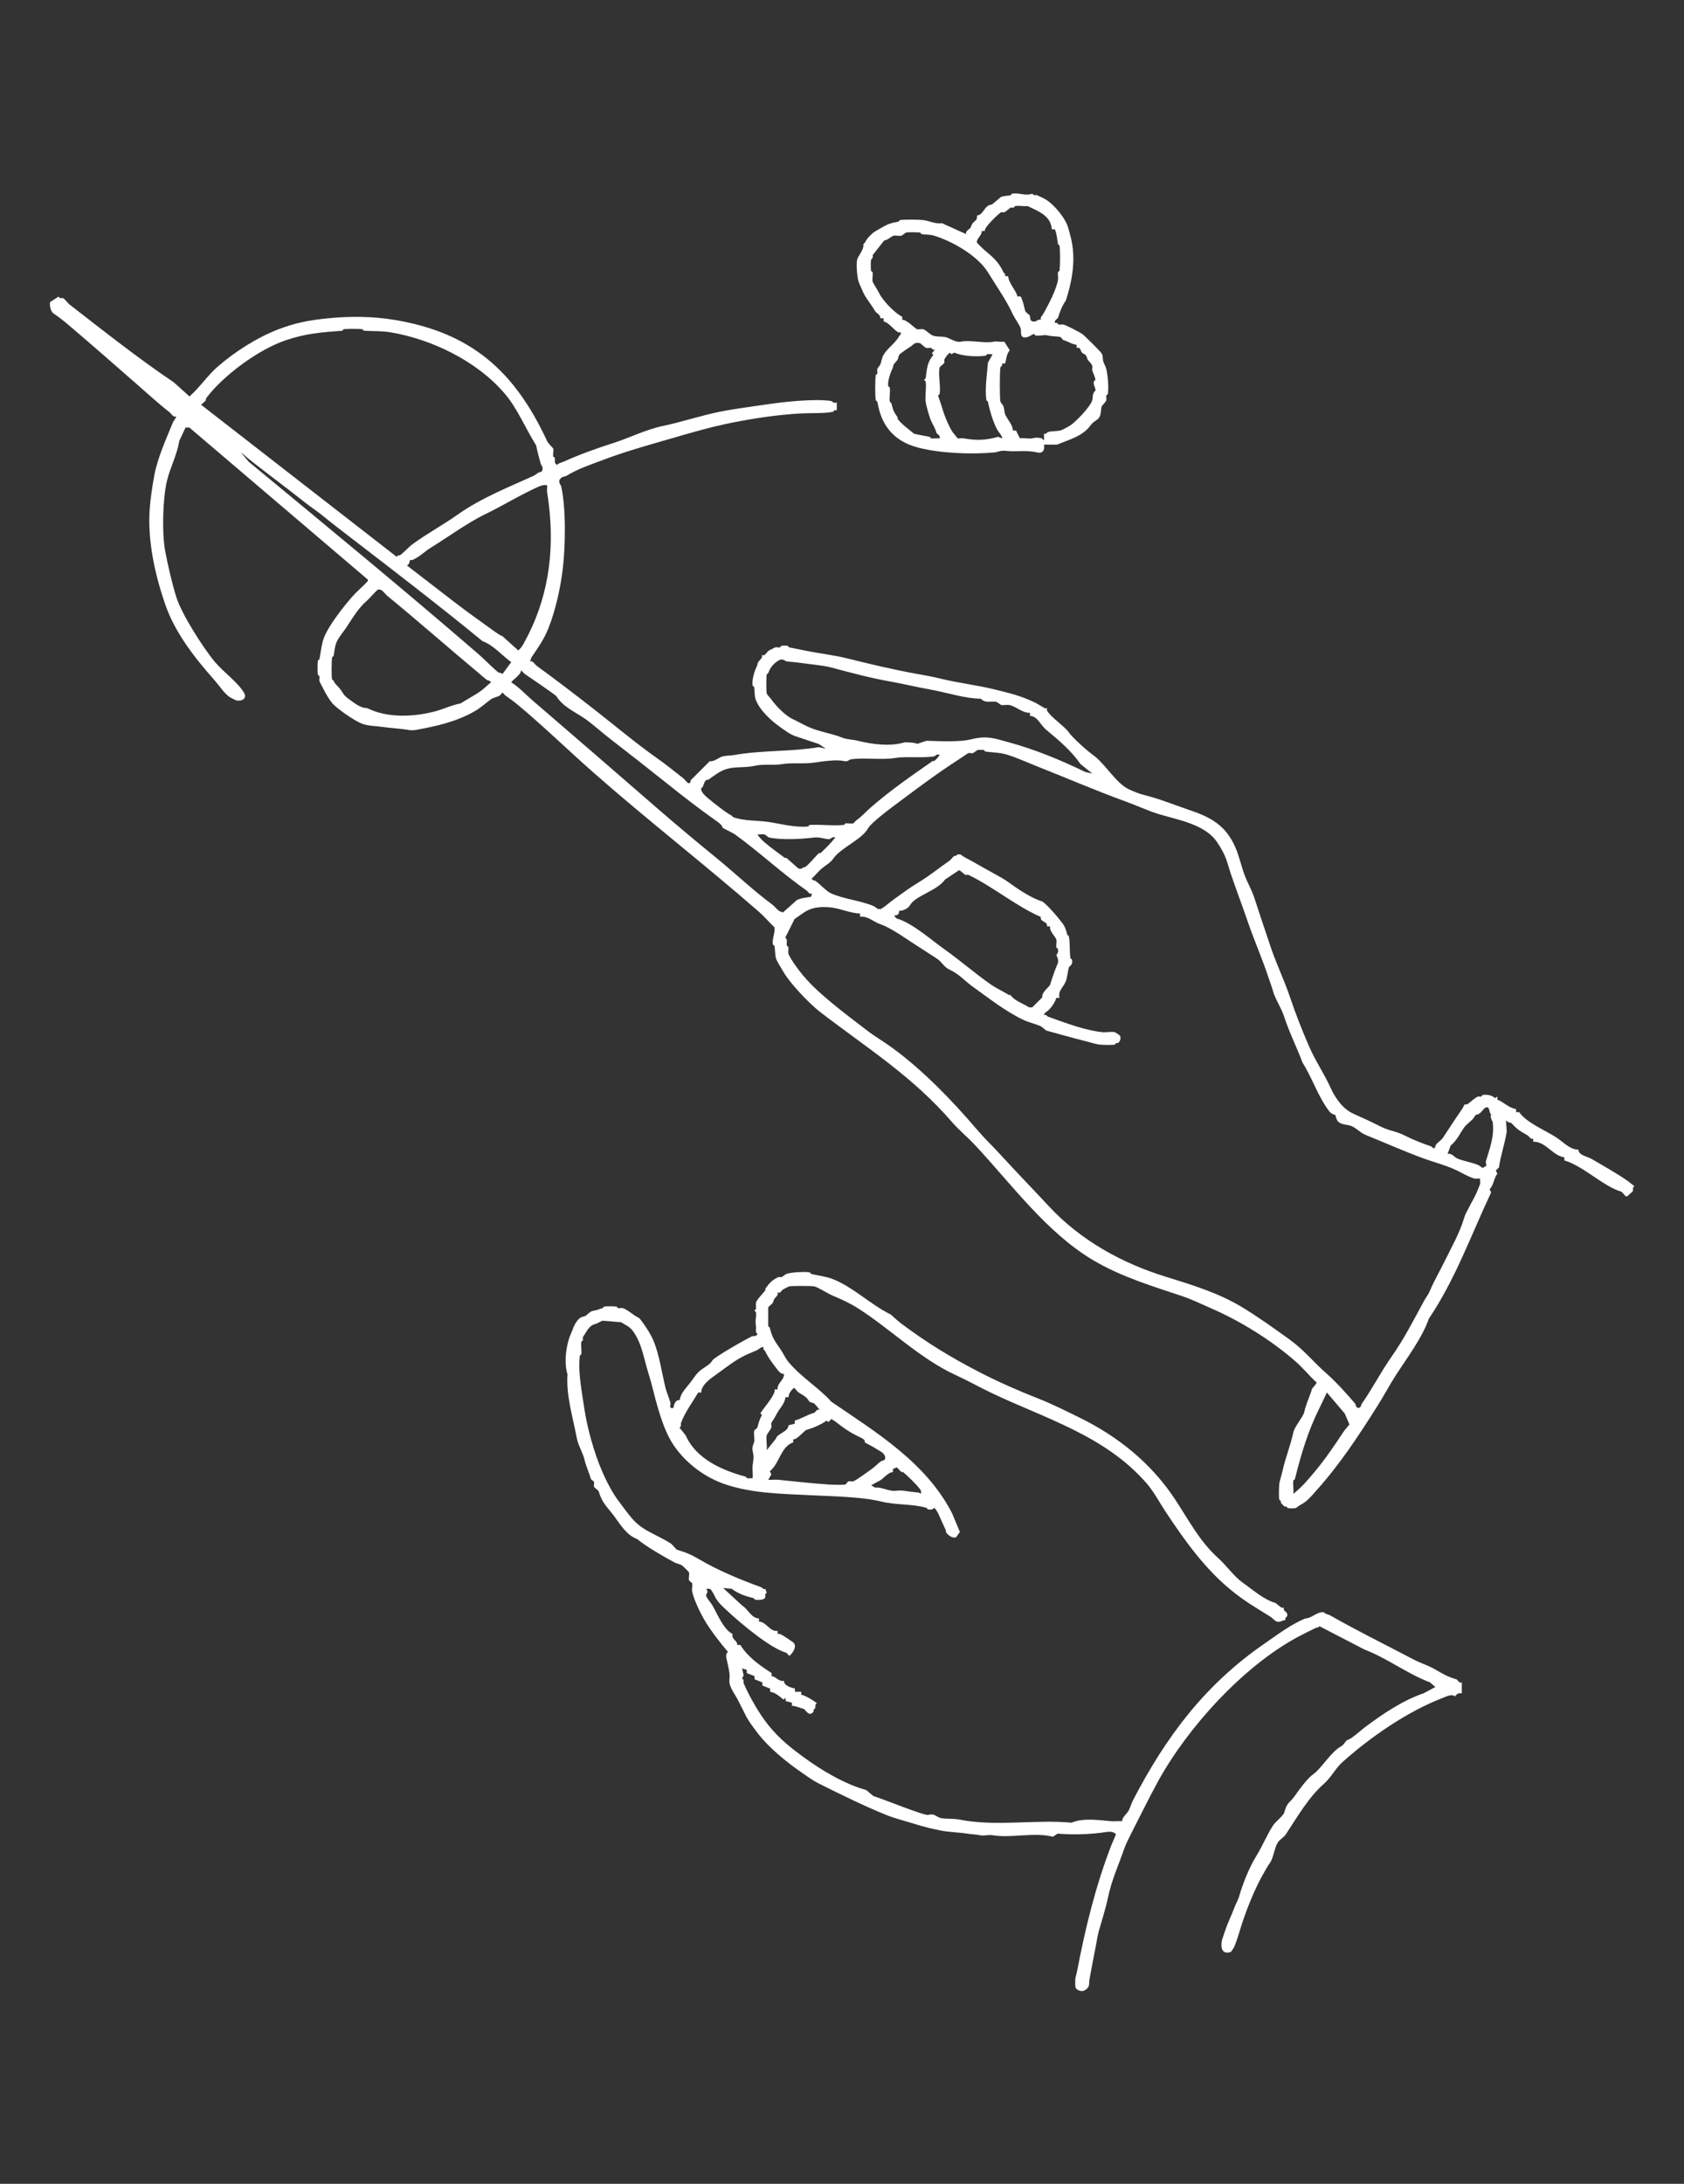 <svg width="270" height="350" viewBox="0 0 270 350" fill="none" xmlns="http://www.w3.org/2000/svg">
<rect x="0" y="0" width="270" height="350" fill="#333333" stroke="none"/>
<path d="M134.168 64.505V65.755C133.768 65.615 133.638 65.985 133.548 66.005C131.898 66.295 130.278 66.165 128.548 66.255C124.738 66.455 120.918 67.035 117.308 67.755C113.698 68.475 110.378 69.475 106.818 70.505C103.258 71.535 100.038 72.445 96.578 73.755C94.498 74.545 92.728 75.105 90.828 76.255C90.708 76.325 90.188 76.435 90.078 76.505C89.948 76.595 89.838 76.775 89.708 76.875C89.548 77.465 89.918 77.715 89.958 77.875C90.778 81.315 90.668 87.705 90.208 91.365C89.828 94.375 89.068 97.795 87.958 100.615C87.218 102.505 86.318 103.705 85.208 105.365C85.168 105.425 85.088 105.825 84.958 105.985C85.498 105.875 85.698 106.455 86.078 106.735C89.198 108.995 92.248 111.335 95.318 113.735C98.618 116.305 101.928 119.105 105.308 121.485C106.788 122.525 108.098 123.605 109.558 124.735C109.798 124.925 110.108 125.385 110.308 125.485C110.808 125.715 110.648 124.935 110.928 124.865L113.798 121.995C114.468 122.125 115.288 121.385 115.798 121.245C116.378 121.085 117.208 121.105 117.798 120.995C122.148 120.225 126.928 120.485 131.288 119.745L132.408 119.995L131.288 119.245L127.538 117.995C126.608 117.675 125.828 117.045 125.038 116.495C123.638 115.515 121.788 113.805 121.168 112.125C120.928 111.465 121.018 110.795 120.918 110.125C120.908 110.035 120.678 109.965 120.668 109.875C120.518 108.875 121.008 107.455 121.418 106.625C121.398 106.085 121.968 105.735 122.168 105.375C122.238 105.255 122.118 105.045 122.168 105.005C122.218 104.965 122.428 105.075 122.538 105.005C122.778 104.865 123.028 104.425 123.288 104.255C123.338 104.225 124.228 103.775 124.288 103.755C124.498 103.695 124.808 103.805 125.038 103.755C125.138 103.735 125.198 103.525 125.288 103.505C125.518 103.465 126.058 103.465 126.288 103.505C126.388 103.525 126.438 103.735 126.538 103.755C127.428 103.925 128.218 104.085 129.038 104.255C131.268 104.725 133.588 104.965 135.778 105.505C139.628 106.455 143.168 107.315 147.018 108.005C148.238 108.225 149.468 108.435 150.768 108.755C153.638 109.465 156.648 109.795 159.508 110.505C161.868 111.095 163.418 111.425 165.748 112.505C166.418 112.815 166.878 113.155 167.498 113.505C167.618 113.575 167.828 113.455 167.868 113.505C167.908 113.555 167.798 113.765 167.868 113.875C168.468 114.955 170.648 116.355 171.368 117.375C172.038 118.325 174.358 120.375 175.238 120.995C177.178 122.365 178.918 125.535 180.988 126.495C181.918 126.925 182.648 127.225 183.738 127.495C185.948 128.045 188.308 129.015 190.478 129.745C193.968 130.905 196.508 132.165 198.098 135.865C198.688 137.245 199.038 138.915 199.598 140.365C200.038 141.525 200.678 142.605 201.098 143.865C201.988 146.535 202.908 149.385 203.848 152.115C204.708 154.605 206.008 157.355 206.848 159.865C207.688 162.375 208.788 165.175 209.848 167.615C210.908 170.055 212.308 172.065 213.348 174.365C214.088 176.005 215.328 177.745 216.968 178.485C218.418 179.145 219.778 179.735 221.218 180.485C222.658 181.235 223.888 181.295 225.218 181.985C226.548 182.675 228.028 183.235 229.468 183.735C229.608 183.785 229.678 184.115 230.088 183.985C230.038 183.285 230.978 182.905 231.338 182.365C232.338 180.865 233.318 179.325 234.338 177.865C234.568 177.535 234.798 177.025 234.838 176.995C234.888 176.945 235.098 177.065 235.208 176.995C235.748 176.695 236.388 175.975 236.958 175.745C237.098 175.695 237.298 175.795 237.458 175.745C237.558 175.715 237.618 175.515 237.708 175.495C238.398 175.375 239.188 175.515 239.708 175.995L240.078 175.745V176.245C241.048 176.575 241.918 177.595 243.078 177.745V178.245H243.578C244.738 179.925 247.628 181.085 249.448 182.245C250.608 182.975 251.738 184.305 253.068 184.245C253.078 185.175 254.478 185.325 255.188 185.745C257.008 186.805 259.328 188.115 260.938 189.245C261.288 189.495 261.688 189.855 262.058 190.115C261.678 190.325 261.878 190.635 261.808 190.865C261.748 191.045 261.088 191.485 260.938 191.735H260.688C260.468 191.595 260.098 191.035 259.938 190.985C257.098 190.165 253.808 186.835 250.818 185.985V185.485C248.918 185.225 247.798 182.905 245.818 182.985V182.485C245.328 182.625 245.238 182.165 244.948 181.985C243.598 181.195 243.288 181.055 242.328 179.985C242.298 179.945 241.598 179.915 241.458 179.485L241.578 181.355C241.288 183.265 240.608 185.135 240.328 187.105L239.828 187.605L240.078 188.105C239.508 188.825 239.488 189.965 238.828 190.605L239.078 191.105C235.848 197.975 233.298 205.125 229.088 211.345C228.028 214.405 225.708 217.455 223.838 220.345C222.758 222.025 221.858 223.735 220.838 225.345C217.818 230.135 214.768 234.755 211.098 238.835C210.198 239.835 209.618 240.615 208.478 241.205C208.318 241.285 207.818 241.685 207.728 241.705C207.508 241.755 206.698 241.755 206.478 241.705C206.388 241.685 206.338 241.505 206.228 241.455C206.148 241.415 206.028 241.485 205.978 241.455C205.858 241.385 205.428 240.945 205.358 240.835C205.328 240.785 205.398 240.665 205.358 240.585C205.308 240.475 205.128 240.425 205.108 240.335C205.008 239.885 205.058 238.385 205.108 237.835C205.148 237.415 205.508 236.305 205.608 235.835C206.068 233.695 206.888 231.765 207.358 229.585C207.568 228.615 208.958 227.045 209.108 226.335C209.408 224.925 209.928 224.065 210.358 222.585C210.388 222.495 211.018 221.875 211.108 221.585C209.948 220.535 208.908 219.235 207.738 218.215C203.908 214.855 198.968 211.765 194.248 209.715C192.658 209.025 191.118 208.255 189.498 207.715C184.758 206.135 179.768 204.635 175.258 201.965C167.808 197.545 162.218 189.835 156.398 183.595C155.168 182.275 153.698 181.065 152.648 179.845C146.238 172.435 138.948 167.925 131.538 162.225C129.798 160.885 126.758 157.705 125.668 155.855C125.378 155.365 124.538 154.035 124.418 153.605C124.258 153.025 124.278 152.195 124.168 151.605C124.148 151.505 123.928 151.445 123.918 151.355C123.768 150.355 124.308 149.605 124.168 148.605C123.348 147.855 122.628 146.965 121.798 146.235C113.018 138.565 103.868 131.495 95.068 123.745C91.038 120.195 87.158 116.405 83.078 113.005C82.518 112.535 81.688 111.915 81.078 111.505C80.898 111.385 80.758 111.145 80.578 111.005C80.398 111.135 80.248 111.415 80.078 111.505C79.778 111.675 79.088 111.835 78.828 112.005C77.918 112.615 77.178 113.385 76.078 114.005C73.058 115.725 69.858 116.405 66.588 117.005C66.358 117.045 65.818 117.045 65.588 117.005C64.258 116.765 62.678 116.705 61.338 116.505C60.288 116.345 59.058 116.365 58.088 116.005C56.908 115.575 53.998 113.585 53.218 112.635C52.838 112.175 52.228 111.195 51.968 110.635C51.818 110.315 51.288 109.405 51.218 109.135C51.158 108.925 51.268 108.615 51.218 108.385C51.198 108.285 50.978 108.225 50.968 108.135C50.898 107.645 50.898 106.375 50.968 105.885C50.978 105.795 51.198 105.735 51.218 105.635C51.438 104.545 51.538 103.225 51.968 102.135C52.748 100.175 55.098 97.205 56.468 95.635C57.238 94.765 58.178 94.005 58.968 93.135V92.885L30.368 68.525H29.748L28.748 70.645C28.378 72.945 27.258 74.965 26.748 77.145C26.098 79.955 25.938 85.475 26.498 88.385C26.948 90.725 27.548 93.355 28.248 95.635C29.108 98.445 32.678 103.985 34.488 106.125C35.868 107.755 38.048 109.265 39.108 110.995C39.678 111.925 38.808 112.455 37.858 112.245C37.798 112.235 36.958 111.805 36.858 111.745C35.948 111.145 35.128 109.845 34.488 109.125C31.268 105.495 28.088 101.485 26.498 96.885C24.908 92.285 23.648 86.855 23.998 81.645C24.108 79.985 24.438 77.825 24.748 76.145C25.258 73.415 26.608 70.415 27.748 67.645C27.808 67.495 28.328 66.835 28.248 66.775C27.718 66.875 27.508 66.325 27.128 66.025C25.418 64.695 23.518 62.955 21.878 61.525C18.098 58.225 14.398 54.965 10.638 51.785C10.088 51.325 9.248 50.675 8.638 50.285C8.118 49.955 7.938 49.045 8.018 48.415L9.388 47.545C9.598 47.915 9.888 47.725 10.138 47.795C10.298 47.845 10.878 48.595 11.138 48.795C16.558 52.995 22.058 57.365 27.878 61.285L30.378 63.535C32.028 62.105 33.228 60.225 34.878 58.785C37.678 56.345 41.238 54.085 44.618 52.785C47.338 51.745 49.438 51.345 52.358 51.035C55.988 50.655 59.818 50.685 63.348 51.285C75.468 53.325 82.468 59.375 87.698 70.645C87.938 71.165 88.668 71.775 88.698 71.895C88.788 72.215 88.638 72.765 88.698 73.145C88.718 73.235 88.928 73.295 88.948 73.395C89.038 73.795 88.778 74.205 89.318 74.515C89.568 74.205 90.028 74.145 90.318 74.015C93.038 72.785 95.668 71.865 98.308 71.015C100.948 70.165 103.508 68.855 106.298 68.265C109.288 67.635 112.338 66.615 115.288 66.015C117.918 65.475 120.608 65.165 123.278 64.765C125.808 64.385 130.648 63.875 133.268 64.265C133.338 64.275 133.688 64.705 134.138 64.515L134.168 64.505ZM55.108 52.765C55.018 52.765 54.948 53.005 54.858 53.015C51.478 53.245 49.008 53.465 45.868 54.515C41.508 55.965 35.738 60.195 33.008 63.885C32.968 63.945 33.048 64.085 33.008 64.135C32.798 64.405 32.478 64.625 32.258 64.885L63.608 89.245C63.728 88.965 64.038 89.035 64.108 88.995C64.658 88.645 65.508 87.695 66.108 87.245C68.328 85.595 71.098 84.095 73.348 82.495C77.158 79.795 81.658 78.035 85.588 76.245C85.778 76.155 86.128 75.855 86.338 75.745C86.428 75.695 86.878 75.675 86.958 75.375C87.118 74.795 86.768 74.575 86.708 74.375C86.408 73.325 86.158 72.365 85.958 71.375C84.198 68.575 82.998 65.535 80.958 63.125C76.378 57.725 68.988 54.325 62.598 53.255C61.188 53.015 59.828 53.105 58.348 53.005C58.258 53.005 58.188 52.765 58.098 52.755C57.188 52.695 56.018 52.695 55.098 52.755L55.108 52.765ZM38.628 72.505L39.878 74.005C52.188 84.175 64.458 94.255 76.598 104.735C77.698 105.685 78.728 106.785 79.848 107.735L80.598 107.985L81.968 106.115C80.448 105.035 79.188 103.445 77.348 102.745C70.168 96.855 62.788 91.205 55.368 85.505C54.188 84.595 52.968 83.665 51.868 82.755C50.898 81.945 49.888 81.315 48.868 80.505C45.998 78.225 42.938 75.965 40.128 73.755C39.638 73.375 39.148 72.885 38.628 72.505ZM87.708 77.755C87.178 77.685 86.758 77.815 86.338 78.005C83.388 79.315 80.388 81.185 77.598 82.505C74.698 83.965 71.898 86.035 69.108 87.755C68.118 88.355 67.278 89.265 66.108 89.755C65.978 89.815 65.778 89.715 65.738 89.755C65.698 89.795 65.688 90.465 65.238 90.625L72.858 96.495C74.928 98.095 77.228 99.715 79.348 101.245C79.678 101.485 80.218 101.835 80.598 101.995L83.098 104.245C83.498 103.915 83.748 103.525 83.968 103.125C87.798 96.285 88.988 88.705 87.968 80.635C87.888 79.995 87.798 79.415 87.718 78.885C87.668 78.545 87.758 78.125 87.718 77.765L87.708 77.755ZM60.608 94.495C60.428 94.545 59.208 95.945 58.858 96.245C57.418 97.485 56.558 99.035 55.488 100.615C54.998 101.335 54.308 102.155 53.988 102.865C53.648 103.615 53.648 104.315 53.488 105.115C53.468 105.215 53.248 105.275 53.238 105.365C53.158 105.925 53.128 108.375 53.238 108.865C53.258 108.955 53.438 109.005 53.488 109.115C53.788 109.775 54.088 109.845 54.488 110.365C55.028 111.075 55.068 111.425 55.858 111.985C56.798 112.645 57.728 113.485 58.858 113.485C62.138 115.125 66.388 114.915 69.848 113.985C71.118 113.645 72.438 112.995 73.848 112.735C74.928 112.045 76.098 111.455 77.098 110.735C77.608 110.365 78.208 109.765 78.718 109.365C78.598 109.045 78.168 109.045 78.098 108.995C77.638 108.665 76.998 108.075 76.598 107.745C71.738 103.695 67.048 99.555 62.108 95.505C61.648 95.125 61.238 94.325 60.608 94.505V94.495ZM165.138 114.235C163.898 114.305 162.918 113.175 161.768 112.985C161.388 112.925 160.878 113.065 160.518 112.985C160.428 112.965 159.858 112.505 159.768 112.485C158.978 112.315 157.968 112.775 157.268 111.985C154.728 111.965 151.728 110.965 149.028 110.485C146.948 110.115 144.858 109.605 142.788 109.235C139.558 108.665 136.408 107.815 133.298 106.985C131.958 106.625 129.988 106.485 128.298 106.235C127.588 106.125 126.808 106.095 126.048 105.985C125.948 105.975 125.668 105.595 125.048 105.735C124.098 106.255 123.588 106.815 123.178 107.855C123.138 107.965 122.948 108.015 122.928 108.105C122.848 108.455 122.848 110.755 122.928 111.105C122.988 111.385 123.498 111.845 123.678 112.105C124.388 113.125 125.948 114.715 127.048 115.225C127.858 115.595 128.678 116.075 129.548 116.475C131.368 117.305 133.128 117.465 135.048 118.225C135.858 118.545 136.678 118.505 137.548 118.725C139.838 119.295 142.748 119.675 145.038 118.975C145.148 118.945 146.858 119.005 147.038 119.225L148.538 118.725C150.548 118.765 153.728 118.985 155.778 118.475C158.298 117.845 159.558 118.375 161.768 118.975C165.908 120.105 170.018 121.785 174.008 123.725L175.128 123.975L173.258 122.475C171.798 120.375 169.848 118.705 167.758 116.975C166.758 116.145 166.418 114.845 165.138 114.725V114.225V114.235ZM115.938 132.725C115.728 132.515 115.888 132.305 115.068 131.725C112.238 129.735 109.478 127.605 106.828 125.475C103.738 123.005 100.768 120.695 97.588 118.225C96.388 117.295 95.068 116.085 93.838 115.225C92.228 114.095 90.318 113.335 89.218 111.605C89.048 111.335 84.688 108.395 84.098 107.985C83.888 107.845 83.748 107.505 83.478 107.485C83.698 108.045 81.978 109.115 81.978 109.355C83.268 110.185 84.198 111.235 85.348 112.225C92.038 117.965 98.998 124.005 105.578 129.715C108.668 132.395 111.648 134.875 114.818 137.465C117.988 140.055 120.698 142.665 123.808 144.965C124.368 145.375 124.728 146.135 125.558 146.215L127.808 144.215L128.558 143.965L130.058 143.715L130.178 143.215C129.698 143.335 129.588 142.915 129.308 142.715C125.278 139.885 121.748 136.555 117.818 133.715C117.518 133.495 116.028 132.795 115.948 132.715L115.938 132.725ZM214.098 178.695C214.098 178.695 213.508 178.615 213.098 178.075C211.278 175.665 210.378 172.715 208.848 170.325C207.908 167.825 206.748 165.555 205.848 162.825C205.418 161.505 204.458 160.125 204.098 158.825C203.868 157.995 203.618 157.395 203.348 156.575C202.388 153.685 201.068 150.655 200.098 147.825C199.198 145.195 198.218 142.645 197.348 140.075C196.938 138.865 196.728 137.785 196.098 136.575C195.768 135.955 195.288 135.125 194.848 134.575C192.788 132.015 188.588 131.335 185.728 130.455C183.988 129.915 182.248 129.095 180.478 128.455C175.608 126.685 170.898 124.645 165.988 122.705C164.568 122.145 162.938 121.395 161.488 120.955C160.318 120.595 159.228 120.615 157.988 120.455C157.898 120.445 157.838 120.225 157.738 120.205C157.518 120.165 156.948 120.165 156.738 120.205C156.648 120.225 156.098 120.675 155.988 120.705C155.778 120.765 155.448 120.645 155.238 120.705C155.148 120.735 154.008 121.535 153.738 121.705C150.378 123.865 147.388 126.105 144.248 128.455C143.028 129.365 139.708 131.785 139.128 132.825C138.168 134.545 134.838 135.865 133.628 137.575C133.068 138.365 132.468 138.595 131.758 139.195C131.188 139.675 130.698 140.325 130.138 140.815C130.258 141.135 130.688 141.135 130.758 141.185C131.568 141.765 132.408 142.795 133.258 143.185C135.198 144.065 137.838 144.305 139.998 145.185C140.168 145.255 140.568 145.545 140.748 145.685H141.248C141.968 145.255 142.578 144.675 143.248 144.185C144.518 143.275 145.838 142.285 147.248 141.435C149.018 140.375 150.598 139.075 152.248 137.935C152.508 137.755 152.748 137.335 152.998 137.185C153.078 137.145 153.368 137.215 153.498 136.935H153.998C154.198 137.105 154.518 137.315 154.748 137.435C156.228 138.205 157.738 139.125 159.248 139.935C160.118 140.405 160.928 140.845 161.748 141.435C163.168 142.475 165.418 143.975 166.998 144.435C167.508 144.585 169.258 146.595 169.618 147.055C170.548 148.235 170.728 148.275 171.118 149.805C171.148 149.905 171.348 149.955 171.368 150.055C171.598 151.205 171.458 152.445 171.618 153.555C171.628 153.645 171.848 153.705 171.868 153.805C172.078 154.695 171.438 154.815 171.368 155.055C171.198 155.665 171.138 156.635 170.868 157.305C170.498 158.235 169.588 158.795 169.868 159.925H169.368C169.128 160.755 168.308 161.865 167.748 162.175C167.628 162.245 167.298 162.605 167.378 162.675C167.788 162.545 167.858 162.875 167.998 162.925C170.758 163.915 173.948 165.135 176.738 165.425C177.348 165.485 178.198 165.305 178.738 165.425C178.818 165.445 179.578 165.935 179.608 166.045C179.718 166.455 179.608 166.935 179.238 167.165C179.188 167.195 179.068 167.125 178.988 167.165C178.878 167.215 178.828 167.395 178.738 167.415C178.288 167.515 176.788 167.465 176.238 167.415C175.818 167.375 174.718 167.035 174.238 166.915C171.948 166.345 169.978 165.775 167.748 165.165C167.678 165.145 167.048 164.535 166.748 164.415C165.848 164.055 164.888 163.845 163.998 163.415C161.098 162.015 158.558 159.985 156.008 158.165C154.588 157.155 153.858 156.155 152.258 155.415C151.328 154.985 151.008 154.155 150.258 153.665C148.608 152.575 146.868 151.495 145.258 150.415C144.218 149.715 142.298 148.495 141.258 148.165C140.028 147.775 139.248 146.805 137.888 146.915V146.415C136.218 146.345 134.628 145.545 133.018 145.415C131.518 145.295 130.208 145.415 129.018 146.165L127.398 147.285L125.898 150.285C126.338 150.565 126.068 151.095 126.148 151.535C126.168 151.625 126.378 151.685 126.398 151.785C126.458 152.085 126.338 152.485 126.398 152.785C126.488 153.215 127.108 154.105 127.398 154.535C129.098 157.035 130.948 158.715 133.268 160.655C135.088 162.175 137.138 163.715 139.018 165.155C140.298 166.135 141.678 166.925 143.018 167.905C147.898 171.455 152.658 176.355 156.628 181.025C157.828 182.435 159.088 183.615 160.378 185.025C162.998 187.895 165.658 190.615 168.118 193.275C173.328 198.905 180.098 202.525 186.978 204.645C190.968 205.875 195.268 207.185 198.968 209.395C201.548 210.935 204.248 212.875 206.708 214.645C209.168 216.415 210.588 218.315 212.698 220.145C214.028 221.295 216.038 223.485 217.318 225.015C217.338 225.045 217.378 225.545 217.688 225.635C218.228 225.725 218.228 225.135 218.308 225.015C220.028 222.585 221.378 219.905 223.058 217.515C225.138 214.555 226.588 211.685 228.308 208.515C228.628 207.925 228.978 207.555 229.308 206.765C229.958 205.225 230.788 203.845 231.558 202.265C232.718 199.895 234.038 197.635 234.808 195.015C235.008 194.325 236.388 192.015 236.808 191.015C236.898 190.805 237.288 189.835 237.308 189.765C237.368 189.515 237.268 189.165 237.308 188.895C237.028 188.855 236.678 188.955 236.438 188.895C235.848 188.755 234.788 188.225 234.188 187.895C232.398 186.895 230.038 186.315 228.198 185.645C225.258 184.575 222.048 183.145 218.958 181.895C218.018 181.515 217.368 180.665 216.458 180.395C215.918 180.235 215.308 180.275 214.708 179.895C214.218 179.585 214.138 178.695 214.088 178.645L214.098 178.695ZM150.658 120.975C150.218 120.775 149.868 121.215 149.788 121.225C147.738 121.525 145.228 121.195 143.548 121.475C141.228 121.865 138.408 121.345 136.308 121.725C136.178 121.745 135.928 122.125 135.308 121.975C134.088 121.685 131.778 122.045 130.558 122.225C128.818 122.475 127.008 122.195 125.308 122.475C124.138 122.675 122.288 122.435 121.058 122.725C119.608 123.075 117.938 122.835 116.558 123.225C115.448 123.545 114.548 124.275 113.558 124.975C113.508 125.015 113.368 124.935 113.308 124.975C112.928 125.215 112.838 125.705 112.688 126.095C112.648 126.195 112.468 126.245 112.438 126.345C112.278 126.875 113.138 127.605 113.558 127.965C114.298 128.595 116.528 130.355 117.308 130.715C117.408 130.765 117.458 130.925 117.558 130.965C119.278 131.595 121.178 131.455 123.058 131.715C125.108 131.995 127.208 132.645 129.548 132.465C129.638 132.465 129.708 132.225 129.798 132.215C131.568 132.105 133.568 132.395 135.298 132.215C135.388 132.215 135.458 131.975 135.548 131.965C135.928 131.905 136.478 132.055 136.798 131.965C136.908 131.935 137.128 131.585 137.298 131.465C138.218 130.835 138.698 130.205 139.548 129.465C142.848 126.595 145.978 124.455 149.538 121.965C149.598 121.925 149.738 122.005 149.788 121.965C150.088 121.745 150.488 121.305 150.658 120.965V120.975ZM133.918 134.225C133.468 134.035 133.168 134.445 133.048 134.475C132.528 134.595 131.488 134.105 130.548 134.225C128.518 134.475 125.348 134.665 123.308 134.225C123.218 134.205 122.648 133.745 122.558 133.725C122.238 133.655 121.788 133.775 121.438 133.725C121.698 134.175 122.168 134.635 122.558 134.975C123.558 135.845 124.748 136.685 125.808 137.475C125.858 137.515 125.958 137.505 126.058 137.475L128.058 139.225H128.558C128.688 138.945 128.978 139.015 129.058 138.975C129.638 138.625 130.688 137.295 131.308 136.725C131.358 136.685 131.518 136.765 131.558 136.725C132.388 135.955 133.228 135.115 133.928 134.225H133.918ZM166.888 146.965C162.848 145.195 159.268 142.145 155.268 140.215C155.148 140.155 154.938 140.265 154.768 140.215C154.678 140.185 154.058 139.555 153.768 139.465L151.518 140.965C150.258 142.785 146.758 143.535 145.898 145.085C145.618 145.595 144.718 146.045 144.148 145.955C144.228 146.415 143.878 146.785 143.398 146.705C143.318 146.775 143.678 147.175 143.768 147.205C146.278 147.925 149.298 150.635 151.508 152.205C153.948 153.935 156.308 155.985 158.748 157.705C159.748 158.405 160.738 158.835 161.748 159.455C161.808 159.495 161.898 159.485 161.998 159.455C162.748 160.485 163.998 160.785 164.998 161.455H165.498L167.118 159.835C166.938 159.075 168.298 158.085 168.368 157.835C168.608 156.985 168.838 156.385 169.118 155.585C169.218 155.285 169.598 154.435 169.618 154.335C169.768 153.655 169.368 153.155 169.368 153.085C169.368 153.025 169.768 152.725 169.618 152.085C169.598 151.985 169.378 151.925 169.368 151.835C169.308 151.455 169.458 150.905 169.368 150.585C169.258 150.175 168.158 149.135 168.368 148.465H167.868C167.998 147.605 166.738 147.825 166.868 146.965H166.888ZM232.088 184.945C232.798 184.765 233.148 185.465 233.708 185.695C234.708 186.095 235.958 186.295 236.958 186.695C237.128 186.765 237.528 187.055 237.708 187.195L238.328 186.825L238.208 186.205C238.798 184.165 239.628 182.245 239.328 179.835C239.318 179.725 238.848 179.095 239.078 178.585C238.708 178.345 238.918 177.605 238.458 177.465C238.068 177.345 237.538 178.265 237.208 178.465C236.628 178.815 236.678 178.465 236.338 179.085C236.098 179.515 235.208 180.115 234.838 180.585C234.158 181.455 233.628 182.795 232.588 183.585L232.088 184.955V184.945ZM207.358 239.415C208.718 238.365 209.808 237.045 210.858 235.795C212.528 233.775 213.998 231.615 215.358 229.545C215.618 229.155 216.048 228.665 216.358 228.295L215.608 226.545L212.738 223.175L211.618 225.545C209.728 229.255 208.588 233.155 207.618 237.035C207.598 237.135 207.388 237.195 207.368 237.285C207.258 237.905 207.448 238.745 207.368 239.405L207.358 239.415Z" fill="white"/>
<path d="M205.858 257.655C205.858 257.655 205.788 257.915 205.858 258.025C206.038 258.345 206.538 258.415 206.358 259.025C206.318 259.155 205.968 259.245 206.108 259.645C205.598 259.675 205.298 260.025 204.738 259.895C204.438 259.825 203.978 259.295 203.738 259.145C201.578 257.785 199.808 256.785 197.748 255.145C193.318 251.635 189.988 246.975 186.878 242.275C185.928 240.835 184.988 239.055 183.878 237.775C177.158 230.015 167.428 227.315 158.778 223.155C157.028 222.315 155.028 221.205 153.278 220.405C147.478 217.745 142.778 212.995 137.538 209.665C136.268 208.855 134.948 208.255 133.538 207.665C132.668 207.295 131.178 206.305 130.538 206.165C130.108 206.075 126.968 206.075 126.538 206.165C126.478 206.175 125.708 206.565 125.538 206.665C125.368 206.765 125.208 207.065 125.038 207.165C124.918 207.235 124.708 207.115 124.668 207.165C124.628 207.215 124.738 207.425 124.668 207.535C124.358 208.085 124.188 207.835 123.918 208.785C123.868 208.945 123.308 209.315 123.168 209.535V212.535C123.188 212.625 123.398 212.685 123.418 212.785C123.858 214.545 124.198 214.855 125.168 216.285C125.558 216.865 125.948 217.735 126.418 218.285C128.528 220.795 131.298 222.415 133.288 224.655C140.528 229.585 148.478 234.415 152.648 242.525L153.898 245.525L153.278 246.395C152.658 246.565 151.948 246.025 151.658 245.525C151.628 245.475 151.698 245.355 151.658 245.275C151.248 244.375 150.788 243.405 150.408 242.525C150.338 242.365 149.878 241.645 149.788 241.655C149.598 241.955 149.128 241.985 148.788 241.905C148.688 241.885 148.638 241.685 148.538 241.655C146.278 241.005 143.568 241.225 141.298 240.655C138.258 239.895 133.578 239.815 130.308 239.655C125.388 239.405 120.728 239.375 116.318 237.905C112.998 236.795 109.908 234.475 107.948 231.535C106.778 229.765 106.048 227.565 105.448 225.535C104.918 223.735 104.518 221.825 103.948 220.035C103.228 217.785 102.938 215.295 101.448 213.285C100.928 212.585 100.268 212.355 99.578 211.915L96.578 211.665L95.578 212.165C94.408 212.365 94.048 213.485 93.458 214.285C93.408 214.425 93.508 214.625 93.458 214.785C93.428 214.885 93.228 214.945 93.208 215.035C93.108 215.615 93.278 216.405 93.208 217.035C93.208 217.125 92.968 217.195 92.958 217.285C92.708 219.605 93.108 221.955 93.458 224.285C93.738 226.135 93.978 227.675 94.458 229.535C95.318 232.895 96.508 236.365 98.458 239.525C98.798 240.075 99.318 240.765 99.708 241.275C100.808 242.705 101.548 243.885 103.078 244.895C104.368 245.755 106.238 246.505 107.578 247.395C107.858 247.585 108.388 248.345 108.578 248.395C109.978 248.795 110.818 249.155 112.078 249.895C115.148 251.715 118.798 253.205 122.068 254.395C122.218 254.445 122.278 254.775 122.688 254.645L122.938 255.265C122.568 255.475 122.758 255.765 122.688 256.015C122.558 256.455 121.508 256.465 121.068 256.385C120.978 256.365 120.918 256.155 120.818 256.135C119.538 255.815 118.428 255.465 117.318 254.635L115.948 254.515L119.068 257.385C119.818 257.765 120.458 259.365 121.688 259.385V259.885C122.908 259.945 123.378 261.535 124.688 261.385V261.885C124.688 261.885 124.928 261.825 125.058 261.885C125.728 262.165 126.468 262.765 127.058 263.135C127.918 263.685 127.198 264.885 126.558 265.385C126.398 265.275 126.178 264.925 126.058 264.885C123.458 264.135 118.728 260.155 116.568 258.135C115.558 257.195 114.968 256.685 114.448 255.515C114.398 255.395 114.168 255.045 114.078 254.895C113.858 254.555 113.548 254.635 113.208 254.645C113.738 255.195 113.118 255.465 113.208 255.765C113.428 256.305 113.958 256.835 114.208 257.265C115.108 258.845 115.988 261.115 117.458 261.885C117.218 262.755 118.248 262.885 118.208 263.635H118.708C119.788 265.465 121.838 266.945 123.708 268.135V268.635C124.408 268.685 124.898 269.575 125.708 269.385C125.648 270.145 126.808 270.475 127.458 270.635V271.135H128.458V271.635C128.808 271.535 130.958 272.835 130.958 273.005C130.578 273.205 130.788 273.555 130.708 273.755C130.668 273.855 130.508 273.905 130.458 274.005C130.418 274.085 130.488 274.205 130.458 274.255C129.758 275.355 129.168 273.975 128.838 273.885C128.218 273.705 127.618 273.425 126.968 273.385V272.885L125.968 272.635V272.135L125.598 272.385C124.958 271.835 124.238 271.235 123.478 271.135V270.635L122.228 270.135V269.635L120.978 269.135V268.635L119.728 268.135V267.635L118.978 267.385L119.228 268.505L118.978 269.005C119.358 269.205 119.148 269.555 119.228 269.755C119.578 270.625 120.228 271.875 120.728 272.755C123.028 276.865 125.168 278.945 128.848 281.625C131.798 283.775 135.438 285.935 138.838 286.875C138.978 286.915 139.948 287.835 140.088 287.875C141.438 288.265 148.228 291.045 148.828 290.875C149.878 290.575 150.118 291.225 150.828 291.375C151.628 291.545 152.868 291.435 153.828 291.625C159.638 292.785 166.118 291.565 171.808 292.125C173.558 291.355 176.018 291.675 178.048 291.875C178.648 291.935 179.308 291.835 179.918 291.875C179.878 291.295 180.638 290.725 180.918 290.255C181.198 289.785 181.398 289.015 181.668 288.505C186.958 278.325 193.198 269.985 202.778 263.395C204.818 261.985 206.958 260.355 209.268 259.395C210.328 259.365 211.168 258.265 212.268 258.395C212.468 258.705 212.998 258.735 213.268 258.895C217.568 261.355 222.108 263.575 226.508 265.895C227.258 266.295 228.008 266.585 228.758 266.895C230.638 267.685 231.428 268.575 233.508 269.145C233.718 269.205 233.908 269.825 234.378 269.645V271.395C233.828 271.295 233.588 271.485 233.258 271.895C232.848 271.395 231.798 271.935 231.258 272.145C225.608 274.335 219.788 278.355 215.268 282.385C214.048 283.475 213.548 284.745 212.268 285.885C209.758 288.105 208.058 291.125 206.148 294.005C205.868 294.435 205.178 294.825 204.898 295.255C204.338 296.095 204.218 297.655 203.648 298.505C201.718 301.405 200.248 304.955 199.148 308.245C198.788 309.335 198.368 310.915 197.898 311.995C197.818 312.165 197.408 312.835 197.278 312.865C195.888 313.245 195.698 312.155 195.908 310.995C195.938 310.825 196.288 309.875 196.408 309.495C196.798 308.245 197.458 306.995 197.908 305.745C198.088 305.255 198.548 304.375 198.658 303.995C199.178 302.105 200.308 299.245 201.408 297.495C202.338 296.015 203.178 293.975 204.158 292.495C204.498 291.985 205.768 290.995 205.908 290.495C206.398 288.705 206.748 289.055 207.658 287.745C208.328 286.785 209.618 285.015 210.528 284.375C211.928 283.385 213.328 280.825 215.028 279.875C215.548 279.585 215.748 278.955 216.028 278.875C216.728 278.675 217.968 277.485 218.778 276.875C221.688 274.685 224.898 272.525 228.268 271.375L230.138 270.375L229.268 269.625C225.728 268.315 222.438 265.775 218.778 264.375L211.538 260.625C211.398 260.905 211.148 260.825 211.038 260.875C210.098 261.325 208.908 261.905 208.038 262.375C199.238 267.135 190.408 276.885 185.678 285.485C184.218 288.145 182.858 290.945 181.428 293.735C180.968 294.645 180.498 295.565 180.178 296.485C179.278 299.105 178.238 301.315 177.678 303.985C177.278 305.885 176.698 307.655 176.178 309.485C175.958 310.255 175.838 311.195 175.678 311.985C175.328 313.725 174.998 315.485 174.678 317.235C174.538 317.985 174.848 318.425 173.928 318.985C173.418 319.295 172.558 318.955 172.428 318.485C172.368 318.255 172.388 317.275 172.428 316.985C172.448 316.865 172.608 316.355 172.678 315.985C173.988 309.125 175.628 302.345 178.178 295.745L178.928 293.995C178.608 293.515 177.838 293.535 177.308 293.625C174.948 293.985 172.128 294.095 169.568 293.875L168.818 294.375C165.798 293.605 162.158 294.635 159.078 294.125C158.468 294.025 157.768 294.275 157.078 294.125C156.438 293.985 155.848 294.005 155.078 293.875C153.948 293.685 152.248 293.655 150.828 293.375C149.408 293.095 148.118 292.785 146.828 292.375C145.318 291.895 143.648 291.505 142.078 290.875C138.568 289.455 134.828 287.615 131.338 285.875C130.428 285.425 129.458 284.725 128.588 284.125C126.138 282.425 123.338 280.185 121.468 277.755C120.788 276.875 119.908 275.695 119.468 274.755C119.158 274.075 118.778 273.435 118.468 272.755C118.058 271.865 117.148 270.745 116.968 269.755C116.888 269.305 117.028 268.725 116.968 268.255C116.878 267.535 116.638 266.475 116.468 265.755C116.388 265.415 116.418 264.945 116.718 264.755C116.028 263.955 115.378 263.135 114.718 262.255C113.608 260.775 112.748 259.445 111.968 257.755C111.618 256.995 111.098 255.805 110.968 255.005C110.908 254.625 111.058 254.075 110.968 253.755C110.928 253.615 110.508 253.395 110.468 253.255C110.378 252.925 110.558 252.335 110.468 252.005C110.448 251.925 109.498 250.985 109.348 250.885C109.088 250.715 108.408 250.555 108.098 250.385C106.128 249.305 103.918 248.065 102.108 246.635C100.408 245.995 99.468 244.325 98.488 243.015C97.348 241.485 96.558 240.955 95.988 239.015C95.938 238.835 95.288 238.445 95.238 238.265C95.178 238.055 95.298 237.725 95.238 237.515C95.198 237.375 94.778 237.155 94.738 237.015C94.428 235.925 94.008 235.165 93.738 234.015C93.468 232.865 92.728 231.725 92.488 230.515C91.838 227.145 90.748 223.555 90.988 220.275C90.448 218.525 90.688 216.305 91.238 214.525C91.348 214.175 91.608 213.635 91.738 213.275C92.018 212.495 92.398 211.625 93.108 211.155C93.208 211.085 93.738 210.975 93.858 210.905C94.138 210.735 94.468 210.325 94.858 210.155C95.008 210.085 95.578 210.005 95.858 209.905C96.138 209.805 96.278 209.745 96.608 209.655C96.708 209.625 96.768 209.425 96.858 209.405C97.258 209.335 98.438 209.345 98.858 209.405C98.948 209.415 99.008 209.635 99.108 209.655C99.338 209.705 99.648 209.595 99.858 209.655C100.378 209.795 101.378 210.565 101.858 210.905C102.098 211.075 102.408 211.095 102.728 211.525C103.398 212.405 104.268 213.705 104.728 214.775C105.758 217.175 106.088 220.015 106.728 222.525C106.908 223.235 107.288 224.065 107.478 224.775C107.598 225.225 107.148 225.815 107.978 225.645C108.048 225.055 108.338 224.295 108.978 224.395C109.118 223.255 110.048 222.425 110.728 221.525C111.408 220.625 111.668 220.055 112.598 219.405C113.268 218.935 113.888 218.625 114.218 218.035C114.518 217.505 119.738 214.545 120.588 214.165C120.788 214.075 121.228 214.275 121.458 213.795C121.018 213.515 121.288 212.985 121.208 212.545C121.008 211.435 121.348 211.115 121.208 210.295C121.188 210.195 120.958 210.125 120.958 210.045C120.958 209.965 121.188 209.895 121.208 209.795C121.258 209.485 121.148 209.085 121.208 208.795C121.318 208.285 122.378 207.255 122.708 206.795C122.748 206.745 122.668 206.605 122.708 206.545C123.338 205.665 123.768 205.135 124.828 204.675C124.968 204.615 125.188 204.735 125.328 204.675C125.498 204.605 125.918 204.235 126.078 204.175C126.798 203.905 128.968 203.775 129.828 203.925C129.918 203.945 129.978 204.155 130.078 204.175C131.078 204.425 132.418 204.585 133.328 204.925C136.718 206.185 139.498 209.055 142.818 210.675C143.378 211.175 143.978 211.735 144.568 212.175C148.598 215.185 152.348 217.495 157.058 219.925C160.178 221.535 163.348 222.915 166.548 224.175C168.728 225.035 171.078 226.215 173.038 227.175C179.248 230.215 184.558 234.475 188.398 240.295C190.588 243.625 192.348 247.035 195.268 249.665C196.708 250.965 197.828 252.655 199.268 253.665C200.918 254.825 202.608 256.365 204.518 256.915C204.588 256.935 205.218 257.535 205.518 257.665C205.648 257.725 205.848 257.625 205.888 257.665L205.858 257.655ZM122.428 215.925C122.228 215.725 121.528 216.335 121.308 216.425C119.538 217.155 118.698 217.525 117.058 218.675C116.048 219.385 115.148 220.085 114.308 220.675C113.468 221.265 112.388 222.225 112.438 223.175H111.938C111.008 224.795 109.898 226.195 109.188 228.045C109.108 228.245 109.318 228.595 108.938 228.795L109.938 230.045C111.618 233.875 115.918 235.695 119.558 236.665C119.658 236.695 119.708 236.895 119.808 236.915C120.068 236.965 120.398 236.885 120.678 236.915C120.738 236.235 120.598 235.455 120.678 234.795C120.818 233.665 120.908 233.585 120.678 232.545C120.518 231.825 120.898 231.305 120.928 231.045C120.988 230.525 120.818 229.715 120.928 229.295C120.968 229.155 121.388 228.935 121.428 228.795C121.618 228.125 121.798 227.365 122.178 226.795L121.928 226.545C121.928 226.245 124.518 223.425 124.178 222.675H124.678C124.528 221.695 125.828 221.155 125.678 220.175C125.278 220.255 124.928 219.875 124.678 219.555C123.998 218.655 123.178 217.625 122.678 216.555C122.598 216.385 122.298 216.345 122.428 215.935V215.925ZM131.418 225.925L130.548 224.925L129.798 224.675C129.248 223.745 128.758 223.645 128.048 223.175C127.848 223.045 127.388 222.425 127.298 222.425C126.828 222.835 126.448 223.335 126.428 223.925H125.928C125.868 224.965 124.878 225.825 124.428 226.795C124.288 227.105 123.698 227.965 123.678 228.045C123.618 228.255 123.738 228.585 123.678 228.795C123.608 229.035 122.978 229.825 122.928 230.045C122.788 230.695 123.028 231.705 122.928 232.415L124.428 230.545C124.578 229.765 126.398 229.485 126.428 228.425L127.428 228.175V227.675C128.578 227.355 129.248 226.805 130.548 226.425C130.758 226.365 130.938 225.755 131.418 225.925ZM138.668 231.175C138.578 231.085 138.908 230.835 138.048 230.425C136.858 229.865 136.118 229.445 135.048 228.675C134.448 228.245 133.898 227.755 133.298 227.425L132.798 227.925L132.548 227.675C131.668 228.315 130.318 228.885 129.298 229.175C128.938 229.275 127.768 230.795 127.178 230.675V231.175C125.168 231.835 125.008 234.535 123.428 235.795L123.678 236.295L123.178 237.165C123.708 237.205 124.288 237.105 124.798 237.165C127.348 237.445 130.218 237.735 132.788 237.915C133.348 237.955 135.118 238.025 135.538 237.915C135.678 237.875 135.898 237.455 136.038 237.415C136.248 237.355 136.578 237.475 136.788 237.415C137.238 237.295 139.238 235.805 139.788 235.415C140.368 235.005 140.768 234.535 141.288 234.165C141.348 234.125 141.818 234.105 141.908 233.795C142.038 233.365 141.618 232.885 141.288 232.675C140.888 232.425 140.488 232.225 140.038 231.925C139.788 231.765 138.728 231.235 138.668 231.175ZM147.658 239.415C147.728 238.965 147.658 238.865 147.408 238.545C146.908 237.895 145.438 236.445 144.788 235.925C144.738 235.885 144.588 235.965 144.538 235.925C144.268 235.715 144.048 235.395 143.788 235.175L143.168 235.425V235.925C142.228 236.015 141.628 237.115 140.798 237.425L139.678 238.045L140.298 238.415C141.498 238.305 142.588 239.115 143.798 238.915C144.568 238.785 145.738 239.075 146.798 239.165C147.188 239.195 147.328 239.165 147.668 239.415H147.658Z" fill="white"/>
<path d="M169.138 51.765C169.548 51.635 169.628 51.975 169.758 52.015C169.968 52.075 170.308 51.955 170.508 52.015C171.048 52.185 172.938 53.135 173.508 53.515C173.838 53.735 176.458 56.345 176.628 56.635C176.888 57.075 176.778 57.535 176.878 57.885C176.958 58.165 177.318 58.875 177.378 59.135C177.608 60.145 177.788 62.025 177.628 63.135C177.618 63.225 177.398 63.285 177.378 63.385C177.328 63.615 177.438 63.925 177.378 64.135C177.298 64.425 176.648 65.055 176.628 65.135C176.528 65.515 176.528 66.215 176.378 66.635C176.108 67.385 175.398 67.395 174.878 68.135C173.618 69.925 171.418 70.445 169.508 71.255H167.388C167.528 72.135 167.218 72.725 166.268 72.505C164.488 72.085 162.948 72.465 161.268 72.255C160.448 72.155 159.918 72.465 159.518 72.505C155.648 72.865 150.698 72.635 147.278 71.755C145.198 71.225 143.388 70.205 142.158 68.385C141.298 67.115 140.958 65.895 140.658 64.385C140.638 64.285 140.418 64.225 140.408 64.135C140.298 63.355 140.298 60.915 140.408 60.135C140.418 60.045 140.638 59.985 140.658 59.885C140.708 59.655 140.598 59.345 140.658 59.135C140.688 59.025 141.098 58.535 141.158 58.385C141.308 57.985 141.378 57.375 141.658 56.885C142.288 55.775 143.588 54.995 144.158 53.885C144.248 53.705 144.528 53.665 144.408 53.265C144.358 53.215 144.148 53.335 144.038 53.265C143.208 52.805 142.548 51.705 141.668 51.515V51.015H141.168C141.088 50.275 140.598 50.395 140.168 49.645C139.658 48.735 138.848 47.845 138.418 46.895C138.188 46.395 137.848 45.645 137.668 45.145C137.428 44.495 137.258 42.405 137.418 41.645C137.548 41.065 138.588 39.935 138.418 39.145C138.458 39.045 138.618 38.995 138.668 38.895C138.938 38.315 139.488 37.715 140.038 37.275C140.298 37.065 140.968 36.715 141.288 36.525C142.438 35.845 142.818 35.765 144.038 35.525C144.138 35.505 144.198 35.285 144.288 35.275C145.118 35.155 147.168 35.185 148.038 35.275C148.908 35.365 150.008 35.945 151.038 35.775L154.908 37.525C154.708 37.005 155.578 36.685 155.658 36.405C156.008 35.195 156.698 35.675 156.658 34.535C157.728 34.455 157.758 32.875 159.028 32.785L160.528 31.535C161.008 31.405 161.548 31.385 162.028 31.285C162.128 31.265 162.188 31.045 162.278 31.035C163.478 30.855 164.398 31.455 165.528 31.035C165.728 31.415 166.068 31.205 166.278 31.285C166.468 31.355 167.598 31.915 167.778 32.035C169.058 32.885 170.628 34.755 171.148 36.155C171.318 36.635 171.518 37.415 171.648 37.905C172.548 41.385 171.968 44.805 170.898 48.145C170.308 48.995 169.918 49.965 169.648 50.895C169.588 51.115 168.968 51.295 169.148 51.765H169.138ZM168.638 36.775C168.508 34.515 166.388 33.845 164.768 33.025C164.148 33.095 163.358 32.925 162.768 33.025C162.678 33.045 162.618 33.245 162.518 33.275C162.368 33.325 162.178 33.235 162.018 33.275C161.958 33.295 161.308 33.895 161.018 34.025C160.888 34.085 160.678 33.975 160.518 34.025C160.268 34.095 157.748 36.425 157.898 37.025H157.398C157.498 37.705 156.468 38.285 156.648 38.895C156.668 38.975 157.588 39.865 157.768 40.015C159.158 41.195 160.068 41.875 160.888 43.635C160.968 43.805 161.268 43.845 161.138 44.255H161.638C161.748 45.445 162.808 46.375 163.138 47.505H163.638C164.058 48.265 164.148 49.045 164.388 49.875C164.438 50.055 165.088 50.445 165.138 50.625C165.198 50.845 165.088 51.385 165.508 51.495C166.058 51.645 166.238 51.355 166.508 51.245C166.638 51.185 166.838 51.285 166.878 51.245C166.928 51.195 166.808 50.985 166.878 50.875C167.008 50.645 167.198 50.455 167.378 50.125C168.198 48.645 169.388 46.335 169.628 44.875C169.688 44.495 169.568 44.015 169.628 43.625C169.638 43.535 169.868 43.465 169.878 43.375C169.978 42.405 169.998 40.325 169.878 39.375C169.868 39.285 169.648 39.225 169.628 39.125C169.478 38.275 169.468 37.545 169.128 36.755H168.628L168.638 36.775ZM172.638 55.265C171.818 55.165 171.378 54.765 170.518 54.515C170.378 54.475 170.158 54.055 170.018 54.015C169.538 53.885 168.668 53.935 168.018 53.765C167.368 53.595 166.818 53.895 166.018 53.765C165.918 53.745 165.848 53.515 165.768 53.515C165.708 53.515 164.898 53.985 164.768 54.015C163.408 54.335 163.798 53.335 163.648 52.645C163.558 52.225 162.648 50.935 162.398 50.395C161.358 48.115 159.758 45.865 158.398 43.645C156.758 40.975 152.668 38.655 149.778 37.775C149.078 37.565 148.468 37.625 147.778 37.525C147.688 37.515 147.618 37.285 147.528 37.275C147.038 37.225 145.698 37.185 145.278 37.275C145.188 37.295 144.618 37.755 144.528 37.775C144.168 37.855 143.638 37.695 143.278 37.775C142.958 37.845 142.218 38.555 141.778 38.525L139.908 40.895C140.078 41.285 139.668 41.575 139.658 41.645C139.588 42.035 139.608 42.965 139.658 43.395C139.658 43.485 139.898 43.555 139.908 43.645C139.968 44.115 139.818 44.725 139.908 45.145C139.948 45.315 140.748 46.545 140.908 46.895C141.468 48.105 143.418 50.165 144.658 50.765V51.265C145.268 51.135 146.768 52.695 147.028 52.765C147.288 52.835 147.728 52.705 148.028 52.765C148.368 52.835 149.098 53.595 149.528 53.765C150.158 54.015 150.858 53.895 151.528 54.015C152.198 54.135 153.238 54.945 154.028 54.765C155.448 54.435 157.868 55.075 159.278 54.765C159.758 54.655 160.498 54.845 161.028 54.765L161.898 56.135C161.348 56.755 161.368 57.565 161.148 58.255H160.648C160.788 58.655 160.418 58.785 160.398 58.875C160.278 59.545 160.268 63.755 160.398 64.375C160.418 64.465 160.848 64.995 160.898 65.125C160.998 65.405 161.048 66.125 161.148 66.375C161.528 67.275 162.398 68.095 162.398 68.995H162.898L163.518 70.245C164.118 70.155 164.968 70.365 165.518 70.245C166.068 70.125 166.288 70.095 167.018 70.245C167.098 70.265 167.288 70.615 167.388 70.495V69.495C167.798 69.625 167.878 69.285 168.008 69.245C168.558 69.085 169.448 69.115 170.008 68.995C170.288 68.935 171.188 68.435 171.508 68.245C172.458 67.665 174.838 65.175 175.128 64.125C175.248 63.705 175.098 63.025 175.628 62.625C175.748 62.195 175.228 61.775 175.378 61.125C175.398 61.025 175.598 60.975 175.628 60.875C175.678 60.705 175.208 59.635 175.128 59.375C175.068 59.165 175.188 58.835 175.128 58.625C175.048 58.325 174.408 57.715 174.378 57.625C174.028 56.395 173.768 56.985 173.378 56.375C173.218 56.125 173.268 55.615 172.628 55.755V55.255L172.638 55.265ZM149.908 56.015C149.498 56.155 149.408 55.805 149.288 55.765C149.078 55.705 148.748 55.825 148.538 55.765C148.248 55.685 147.618 55.035 147.538 55.015C146.678 54.775 146.528 55.185 146.038 55.515C145.668 55.765 144.348 56.605 144.168 56.885C144.098 56.995 143.988 57.515 143.918 57.635C143.688 58.005 143.168 58.335 143.168 58.885C142.828 59.575 142.268 61.075 142.418 61.885C142.438 61.985 142.658 62.045 142.668 62.135C142.758 62.835 142.548 63.725 142.668 64.385C142.688 64.475 142.898 64.535 142.918 64.635C143.208 65.785 143.248 65.925 143.918 66.885C143.958 66.945 143.878 67.085 143.918 67.135C144.598 68.045 145.738 68.815 146.538 69.505C147.378 69.715 148.168 69.835 149.038 70.005C149.138 70.025 149.198 70.245 149.288 70.255C149.708 70.325 150.218 70.215 150.658 70.255C150.828 69.775 150.218 69.585 150.158 69.385C149.918 68.525 149.458 67.935 149.158 67.135C148.928 66.515 148.468 64.875 148.408 64.385C148.288 63.385 148.568 62.095 148.408 61.135C148.388 61.035 148.158 60.965 148.158 60.885C148.158 60.805 148.388 60.735 148.408 60.635C148.648 59.165 148.568 58.155 149.658 56.885L149.408 56.635L149.908 56.015ZM159.148 56.765C158.868 56.795 158.528 56.715 158.278 56.765C158.178 56.785 158.118 57.005 158.028 57.015C156.508 57.205 154.268 57.085 153.028 56.515L152.528 56.765L152.278 56.515C151.898 56.845 151.608 57.235 151.408 57.635C151.348 57.755 151.458 57.965 151.408 58.135C151.358 58.315 150.708 58.705 150.658 58.885C150.388 59.875 150.848 61.965 150.658 63.135C150.638 63.235 150.408 63.305 150.408 63.385C150.408 63.465 150.838 64.645 150.908 64.885C151.308 66.305 151.908 67.905 152.658 69.135C152.848 69.445 153.308 69.905 153.528 70.255C153.848 70.295 154.228 70.205 154.528 70.255C156.538 70.625 158.098 70.565 160.028 70.005L160.648 70.255C160.838 70.065 160.038 69.145 159.898 68.885C159.228 67.645 158.688 65.835 158.398 64.385C158.378 64.285 158.158 64.225 158.148 64.135C157.878 62.295 158.268 59.885 158.398 58.135L159.148 56.765Z" fill="white"/>
</svg>

